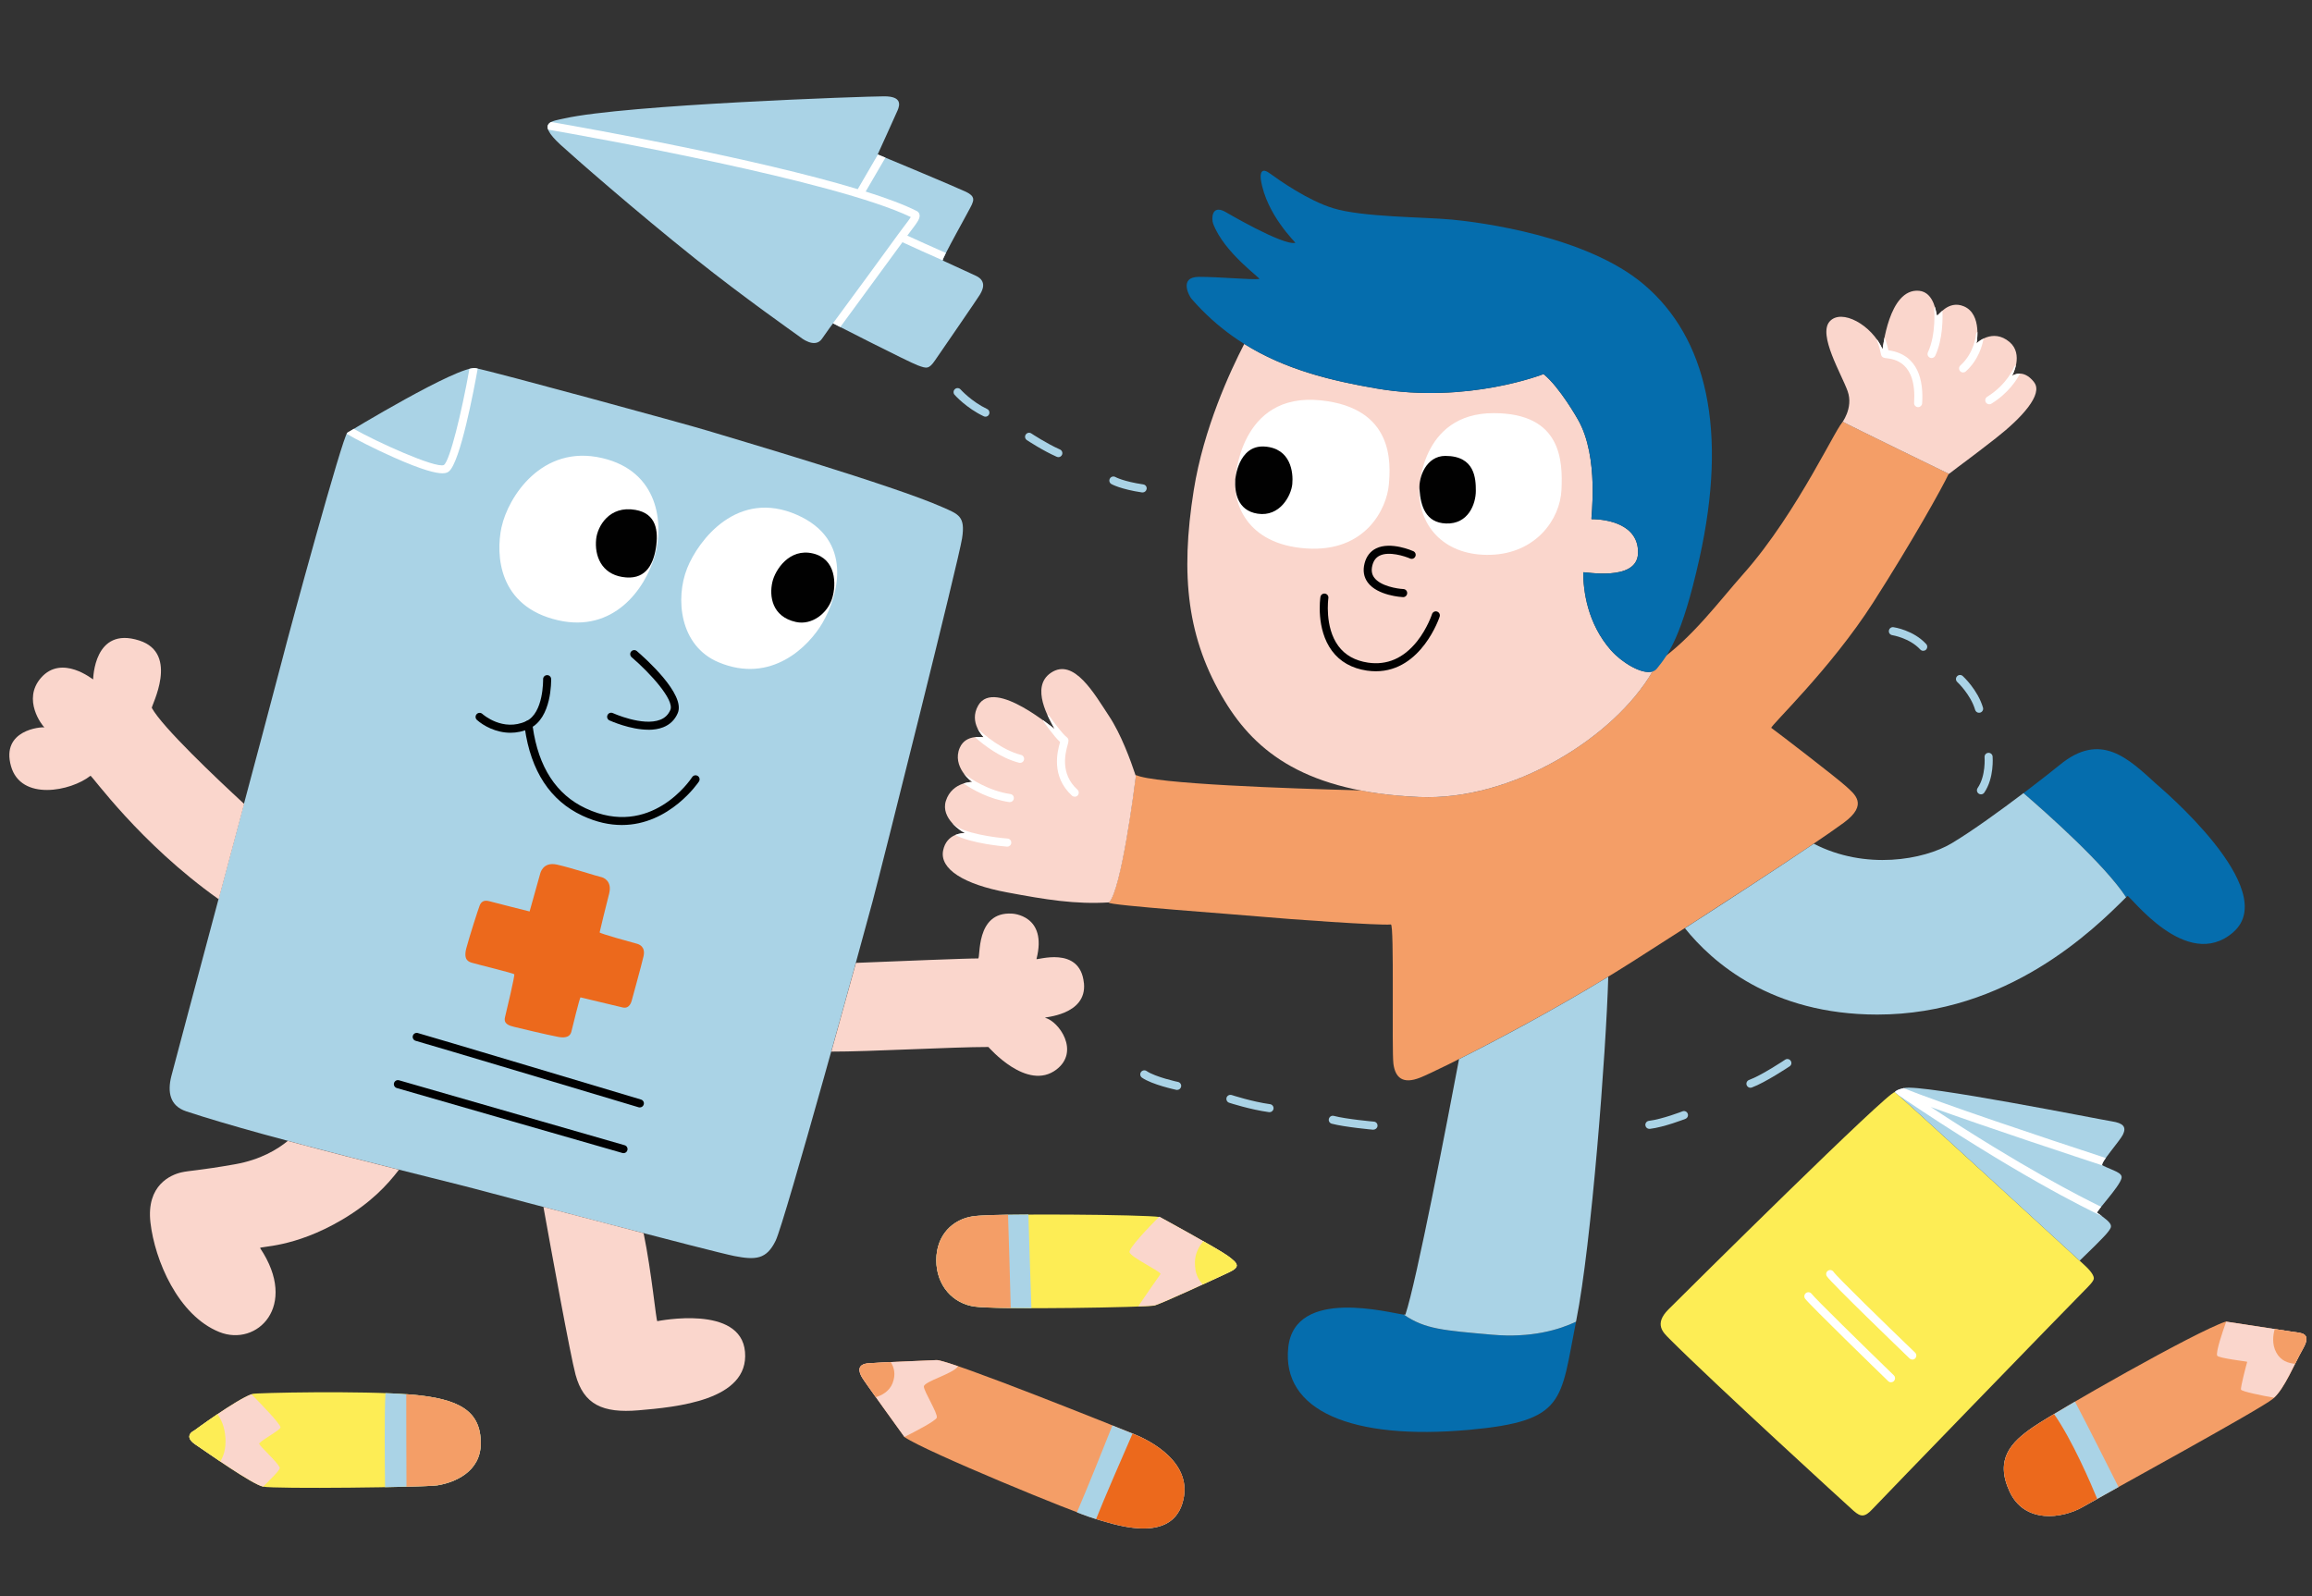 <?xml version="1.0" encoding="UTF-8"?>
<svg id="Ebene_1" data-name="Ebene 1" xmlns="http://www.w3.org/2000/svg" xmlns:xlink="http://www.w3.org/1999/xlink" viewBox="0 0 420 290">
  <rect x="0" y="0" width="420" height="290" fill="#333333" stroke="none"/>
  <defs>
    <style>
      .cls-1 {
        fill: none;
      }

      .cls-2 {
        fill: #fad6cc;
      }

      .cls-3 {
        fill: #f49e67;
      }

      .cls-4 {
        fill: #010101;
      }

      .cls-5 {
        fill: #fff;
      }

      .cls-6 {
        fill: #aad3e6;
      }

      .cls-7 {
        fill: #ec691c;
      }

      .cls-8 {
        fill: #056dad;
      }

      .cls-9 {
        fill: #fded55;
      }

      .cls-10 {
        clip-path: url(#clippath);
      }
    </style>
    <clipPath id="clippath">
      <rect class="cls-1" x="1.68" y="17.49" width="417.32" height="260.2"/>
    </clipPath>
  </defs>
  <g class="cls-10">
    <g>
      <path class="cls-3" d="M354.04,86.08s-18.16-8.81-19.18-9.43c-.68-.41-8.15,16.36-18.13,27.59-4.49,5.06-9.41,11.77-15.62,16.03-6.05,12.48-25.5,25.33-43.35,24.53-3.95-.17-7.47-.59-10.64-1.2-13.05-.34-37.55-1.18-40.78-2.8,0,0-2.54,20.81-4.91,23.18-.48.48,23.57,2.18,27.83,2.58,4.27.4,21.46,1.63,23.41,1.4.64-.08.13,22.91.46,25.33.33,2.42,1.62,3.79,4.88,2.49,3.26-1.31,22.45-10.84,38.42-20.99,13.01-8.26,33.05-21.27,38.55-25.34,4.49-3.33,1.91-5.18.3-6.65-1.61-1.47-12.14-9.57-13.5-10.55-.33-.24,10.76-10.68,18.5-22.78,7.13-11.15,12.48-20.75,13.73-23.39h.01Z"/>
      <path class="cls-2" d="M292.67,118.17c-4.33-4.91-5.06-10.89-5.06-14.19,0-.18,9.76,1.8,9.95-3.43.19-5.23-5.5-6.23-8.45-6.23-.16.16,1.51-11.21-2.47-18.11,0,0-3.27-5.84-6.24-8.25,0,0-13.78,5.46-30.3,2.63-8.3-1.42-16.61-3.43-24.07-8.1-2.57,4.97-7.39,15.37-9.17,26.56-2.49,15.59-1.17,27.11,5.62,38.3,5.69,9.4,14.85,16.55,35.29,17.45,17.03.76,35.53-10.9,42.44-22.82-1.95.64-5.64-1.67-7.54-3.82h.01Z"/>
      <path class="cls-6" d="M63.11,78.61s20.21-12.29,23.31-11.72c3.1.58,38.45,10.23,42.17,11.37,4.51,1.38,33.69,9.92,42.61,13.88,2.9,1.29,4.21,1.61,3.57,5.67-.63,4.05-14.44,59.14-16.26,65.98-1.82,6.84-15.94,58.18-17.6,61.61-1.66,3.43-3.64,3.55-7.51,2.8-3.87-.76-41.67-10.74-46.96-12.17-5.29-1.43-37.72-9.18-52.61-14.12-2.98-.99-3.43-3.5-2.71-6.37.72-2.86,18.66-69.81,20.12-75.58,1.46-5.76,11.01-40.72,11.86-41.35h.01Z"/>
      <path class="cls-9" d="M45.86,253.25c-2.81.93-10.56,6.65-10.56,6.65,0,0-2.16.96.19,2.54,2.15,1.44,10.27,7.22,12.31,7.66,2.05.45,29.35.13,31.66-.24,2.99-.48,7.87-2.37,7.87-7.63,0-5.83-3.78-8.11-12.67-8.86-8.89-.74-28.22-.32-28.8-.12h0Z"/>
      <path class="cls-3" d="M164.36,261.15s-7.27-10.06-7.75-10.89c-.63-1.08-.98-2.41,1.2-2.58,1.74-.14,10.08-.47,12.33-.58,2.25-.1,33.48,12.47,35.98,13.49,2.5,1.03,11.04,5.12,8.64,12.62-2.4,7.5-13.07,3.46-15.85,2.7-3.41-.93-30.77-12.18-34.54-14.78h0Z"/>
      <path class="cls-9" d="M210.63,221.09s10.5,5.71,12.37,7.07c2.02,1.47,2.36,2.04.13,3.07-2.23,1.03-12.2,5.69-13.48,5.98-1.27.29-27.82.79-32.54.19-3.96-.51-7.02-3.79-7.02-8.43s3.03-7.44,6.64-7.97c3.92-.59,31.57-.32,33.9.11h0Z"/>
      <path class="cls-3" d="M404.36,240.11s10.84,1.67,12.12,1.86c1.59.23,3.55.16,1.9,3.06-1.71,3.01-3.38,7.35-5.5,9.13-2.22,1.86-30.7,17.43-34.47,19.6-3.77,2.18-10.63,3.12-13.35-2.78-2.72-5.89.3-8.98,4.29-11.72,4.13-2.84,29.46-17.33,35.01-19.16h0Z"/>
      <path class="cls-9" d="M303.22,243.18c-1.05-1.05-2.81-2.6-.13-5.28,3.52-3.52,40.33-40.04,41.13-39.47,1.25.9,32.62,29.76,33.96,30.97,1.22,1.09,2.11,2.05,2.19,2.79.05.53-.86,1.41-1.78,2.34-2.94,2.94-37.06,38.16-38.43,39.64-1.37,1.48-2.1,1.51-3.45.31s-25.38-23.17-33.49-31.29Z"/>
      <path class="cls-6" d="M159.44,28.06s3.2-7.04,3.61-7.99c.41-.96.85-2.57-2.41-2.57-3.46,0-46.94,1.51-58.13,4.02-2.22.5-5.16.64-.73,4.74,2.4,2.21,13.81,12.2,24.51,20.73,9.09,7.24,17.75,13.28,19.12,14.29,0,0,2.6,2.16,3.91.27,1.31-1.89,1.75-2.46,2.01-2.8,0,0,13.73,7.02,15.37,7.62,1.63.6,2.03.74,3.16-.9,1.13-1.65,7.69-11.17,8.12-11.89.43-.72,1.45-2.47-.71-3.48-2.16-1.01-5.69-2.63-6-2.76-.31-.12,5.03-9.52,5.29-10.2.26-.68.68-1.45-1.06-2.28-1.74-.83-15.71-6.68-16.05-6.8h0Z"/>
      <path class="cls-7" d="M98.13,158.75s.43-2.24,3.03-1.67c2.61.58,7.46,2.17,7.98,2.25.52.09,2.09.75,1.52,3.02-.57,2.27-1.57,6.25-1.73,7.05-.04.2,6.34,1.95,6.74,2.05.39.1,1.65.51,1.23,2.31-.42,1.84-2.08,7.77-2.13,8-.06.23-.41,1.58-1.65,1.28-1.79-.43-7.27-1.74-7.66-1.83-.14-.03-1.5,5.57-1.63,6.09-.08.33-.25,1.5-2.42,1.09-2.12-.4-7.18-1.62-8.03-1.83-.85-.21-1.95-.52-1.64-1.75.33-1.35,1.82-7.6,1.68-7.8-.14-.2-7.14-1.9-7.72-2.1-.52-.18-1.56-.44-.99-2.62.58-2.18,2.15-7.07,2.41-7.72.25-.65.7-1.14,1.82-.82,1.12.32,7.08,1.79,7.27,1.85,0,0,1.82-6.54,1.92-6.86h0Z"/>
      <path class="cls-5" d="M91.12,95.75c1.16-5.38,7.29-15.09,18.26-12.53,10.35,2.41,11.22,11.99,9.58,17.71-1.79,6.21-7.54,14.04-17.55,11.77-10.91-2.48-11.38-11.89-10.3-16.95Z"/>
      <path class="cls-5" d="M124.82,103.26c2.06-5.16,9.18-14.48,19.98-9.71,10.27,4.53,7.55,14.59,4.62,19.61-2.5,4.3-9.31,11.17-18.87,7.17-7.15-2.99-7.88-11.67-5.73-17.06Z"/>
      <path class="cls-5" d="M224.4,87.24s.66-16.07,15.57-14.5c13.23,1.4,12.7,11.32,12.32,15.4-.38,4.09-4.06,12.28-15.06,11.5-11-.78-13.18-8.52-12.83-12.41h0Z"/>
      <path class="cls-5" d="M257.8,89.15s.14-14.09,13.54-14.09c12.44,0,12.54,8.82,12.32,13.91-.24,5.42-4.68,11.57-12.84,11.83-8.16.26-13.01-4.91-13.01-11.65Z"/>
      <path class="cls-8" d="M280.41,67.96s-13.78,5.46-30.3,2.63c-12.09-2.07-24.2-5.4-33.69-16.34-.32-.37-2.39-3.95,1.4-3.95s9.51.56,10.94.39c.43-.05-6.4-4.75-8.38-10.06-.3-.81-.32-3.42,2.05-2.23.05.02,10.6,6.26,12.88,5.72.14-.03-5.27-5.07-6.26-11.48-.05-.3-.31-2.53,1.53-1.2,1.84,1.33,7.01,4.98,11.6,6.39,5.38,1.65,16.46,1.58,21.6,2.07,5.14.49,24.42,2.97,34.83,11.77,11.43,9.67,15.31,26.47,10.1,49.85-3.2,14.35-5.71,17.46-7.72,19.96-1.52,1.88-6.12-.82-8.31-3.3-4.33-4.91-5.06-10.89-5.06-14.19,0-.18,9.76,1.8,9.95-3.43.19-5.23-5.5-6.23-8.45-6.23-.16.16,1.5-11.21-2.47-18.11,0,0-3.27-5.84-6.24-8.25h0Z"/>
      <path class="cls-8" d="M286.3,240.13c-3.06,1.46-8.14,3-15.27,2.36-8.71-.78-12.17-.96-16.01-3.64-2.45-.27-19.77-5.09-20.99,5.93-1.26,11.52,11.51,16.93,32.85,15,17.61-1.6,16.55-5.23,19.42-19.64h0Z"/>
      <path class="cls-8" d="M405.7,169.36c8.89-7.74-13.5-26.48-13.96-26.9-5.1-4.64-10.12-9.65-17.6-3.46-.52.43-3.17,2.54-6.55,5.1,4.18,3.6,14.77,12.98,18.64,18.92.08-.08.16-.16.23-.23.35-.36,10.71,14.01,19.25,6.57h0Z"/>
      <path class="cls-4" d="M117.8,132.58c-3.34,0-6.88-1.61-7.08-1.69-.37-.17-.53-.6-.36-.97.17-.37.6-.53.97-.36.06.02,5.42,2.45,8.6,1.21.88-.34,1.48-.93,1.85-1.8.76-1.8-3.66-6.68-7.04-9.57-.3-.27-.34-.73-.08-1.03.26-.31.73-.34,1.03-.08,1.49,1.28,8.87,7.83,7.44,11.25-.52,1.23-1.41,2.11-2.67,2.6-.82.32-1.74.45-2.67.45h0Z"/>
      <path class="cls-4" d="M92.74,133.13c-2.67,0-4.94-1.29-6.1-2.33-.3-.27-.33-.73-.06-1.04.27-.3.73-.33,1.04-.06.15.14,3.74,3.28,7.96,1.33,3.2-1.48,3.08-7.55,3.08-7.62-.01-.41.31-.74.71-.75.41-.02.74.31.75.71,0,.29.15,7.1-3.93,8.99-1.18.55-2.36.77-3.46.77h0Z"/>
      <path class="cls-4" d="M112.96,149.89c-2.18,0-4.58-.48-7.18-1.7-5.82-2.73-9.34-8.08-10.45-15.92-.03-.21-.05-.37-.07-.46-.08-.39.16-.78.56-.87.4-.09.78.16.87.56.02.11.05.31.09.57,1.04,7.31,4.27,12.29,9.62,14.79,11.82,5.54,19.05-5.21,19.34-5.67.22-.34.68-.43,1.02-.21.34.22.43.68.21,1.01-.06.1-5.28,7.9-14.01,7.9h0Z"/>
      <path class="cls-4" d="M116.24,201.21c-.07,0-.14-.01-.21-.03-.39-.12-39.29-11.77-40.51-12.08-.39-.1-.63-.5-.53-.89.1-.39.5-.63.89-.53,1.26.32,38.96,11.61,40.57,12.09.39.12.61.52.49.91-.1.32-.39.52-.7.52h0Z"/>
      <path class="cls-4" d="M113.27,209.51c-.07,0-.14-.01-.2-.03-.39-.11-39.15-11.25-40.99-11.8-.39-.12-.61-.52-.5-.91.12-.39.52-.61.91-.5,1.85.55,40.59,11.69,40.98,11.8.39.11.61.52.5.91-.09.32-.38.53-.7.53Z"/>
      <path class="cls-2" d="M52.3,207.27c-1.88,1.55-4.98,3.44-9.61,4.26-6.59,1.16-8.16,1.12-9.73,1.47-1.88.43-6.41,2.28-5.63,9.11.78,6.82,5,16.88,12.52,19.9,6.83,2.74,14.45-4.72,7.41-15.24-.26-.39,6.04.07,14.94-5.2,5.24-3.11,8.14-6.26,10.28-9.05-6.07-1.53-13.28-3.37-20.18-5.23h0Z"/>
      <path class="cls-2" d="M44.33,146.04c-5.03-4.64-14.84-13.93-16.75-17.42-.16-.3,5.09-9.88-2.28-12.25-8.28-2.66-8.36,7.01-8.38,7.07-.03.06-5.68-4.66-9.49-.27-3.43,3.96.23,8.64.64,8.99-.56-.13-7.94.43-6.07,7.04,1.8,6.39,10.89,4.56,14.43,1.75.22-.17,8.83,12.17,23.3,22.43,1.54-5.78,3.13-11.74,4.63-17.34h0Z"/>
      <path class="cls-2" d="M196.9,178.6c-.69-6.92-8.69-4.06-8.61-4.36,2.05-8.02-4.44-8.25-4.44-8.25-6.76-.42-5.66,8.19-6.17,8.15-1.02-.06-15.31.52-22.19.8-1.29,4.69-2.85,10.33-4.47,16.12,6.79.02,21.89-.84,28.53-.84.06.04,7.03,8.17,12.37,4.09,4.28-3.28.48-8.72-2.06-9.4-.47-.13,7.64-.36,7.05-6.3h0Z"/>
      <path class="cls-2" d="M119.41,240.04c-.21.02-1.02-8.82-2.49-15.99-5.98-1.55-12.61-3.29-18.2-4.77,1.33,7.4,4.91,27.1,5.84,30.5,1.47,5.38,4.89,7.01,11.44,6.45,6.79-.58,20.1-1.77,19.34-10.61-.74-8.64-15.68-5.62-15.92-5.59h-.01Z"/>
      <path class="cls-6" d="M265.05,192.43c-2.06,10.92-7.75,40.53-9.74,46.4-.01.03-.12.04-.29.02,3.85,2.67,7.3,2.86,16.01,3.64,7.14.64,12.21-.9,15.27-2.36.02-.11.04-.21.06-.32,2.72-13.56,5.41-48.64,5.8-62.35-9.88,6.02-20.31,11.56-27.11,14.97h0Z"/>
      <path class="cls-6" d="M367.59,144.09c-4.12,3.12-9.33,6.9-13.08,9.14-5.05,3-15.62,4.91-25.02.06-6.02,4.08-15.05,9.96-23.41,15.35,4.96,6.19,15.7,15.69,34.95,15.69,23.7,0,39.36-15.48,45.2-21.31-3.87-5.94-14.46-15.32-18.64-18.92h0Z"/>
      <path class="cls-2" d="M369.52,69.44c-2.09-2.68-4.05-1.09-4-1.16.05-.07,2.14-3.91-.45-6.13-3.08-2.63-6.03.2-6.02.28,0,.08,1.11-5.33-2.28-6.77-2.9-1.23-4.69,1.81-4.89,1.66-.16-.12-.39-4.23-3.27-4.49-5.57-.5-6.57,10.77-6.64,10.62-1.9-4.4-7.46-7.47-9.6-5.04-2.14,2.43,2.15,9.53,3.27,12.65,1.12,3.11-1.13,5.91-1.13,5.91.17-.24.29-.34.36-.3,1.01.61,19.08,9.38,19.18,9.43,2.2-1.71,3.78-2.79,8.5-6.48,4.79-3.74,8.65-8.01,6.97-10.16h-.01Z"/>
      <path class="cls-2" d="M206.33,140.98c-.95-2.87-2.69-7.61-4.86-10.88-2.63-3.97-6.37-10.68-10.55-7.87-3.84,2.58-.32,8.36.64,10.18.18.34-10.88-9.38-13.85-4.25-1.81,3.13.97,5.71.98,5.78.01.08-3.2-.7-4.34,1.92-1.47,3.38,2.1,6.21,2.32,6.21s-3.7-.14-4.84,3.43c-1.01,3.18,2.88,5.61,3.51,5.87-.52-.05-3.4.1-4.01,3.14-.68,3.4,3.81,6.17,11.61,7.62,7.05,1.32,12.36,2.2,18.55,1.82,2.24-2.35,4.62-21.02,4.86-22.98h0Z"/>
      <path class="cls-6" d="M383.63,203.73c-2.08-.32-34.47-6.79-37.68-6.06-1.03.24-1.43.41-1.79.77.03,0,.05-.01.06,0,1.19.85,29.67,27.05,33.57,30.61,1.32-1.27,4.55-4.39,5.18-5.26.74-1,1.11-1.35-2-3.43-.28-.19,4.09-4.75,4.43-6.3.23-1-1.41-1.33-3.48-2.33-.54-.26,3.17-4.44,3.73-5.58.69-1.42.06-2.1-2.02-2.42Z"/>
      <path class="cls-2" d="M50.96,259.33c-.03-.64-3.63-4.35-5.28-6.02-2.95,1.1-10.37,6.59-10.37,6.59,0,0-2.16.96.19,2.54,2.15,1.44,10.27,7.22,12.31,7.66,1.29-1.33,3.21-3.08,3-3.5-.59-1.13-3.39-3.63-3.72-4.26-.19-.37,3.9-2.52,3.87-3.02h0Z"/>
      <path class="cls-9" d="M40.95,261.24c-.12-2.08-.84-3.48-1.44-4.31-2.28,1.54-4.21,2.96-4.21,2.96,0,0-2.16.96.19,2.54.84.56,2.58,1.78,4.52,3.08.58-.9,1.06-2.23.94-4.27h0Z"/>
      <path class="cls-6" d="M74.67,253.37c-1.35-.11-2.93-.2-4.65-.26-.21,3.79-.12,12.93-.07,17.09,4.81-.09,8.71-.21,9.52-.34,2.99-.48,7.87-2.37,7.87-7.63,0-5.83-3.78-8.11-12.67-8.86h0Z"/>
      <path class="cls-3" d="M74.67,253.37c-.28-.02-.57-.04-.87-.07-.02,2.41.03,13.42.04,16.81,2.91-.07,5.05-.16,5.63-.26,2.99-.48,7.87-2.37,7.87-7.63,0-5.83-3.78-8.11-12.67-8.86h0Z"/>
      <path class="cls-2" d="M174.04,248.22c-2.06-.7-3.49-1.13-3.91-1.11-2.25.1-10.59.43-12.33.58-2.17.17-1.82,1.51-1.2,2.58.46.79,7.03,9.88,7.7,10.8,1.96-.98,5.73-2.94,5.88-3.51.2-.78-2.31-4.72-2.35-5.63-.04-.94,5.37-2.33,6.21-3.71h0Z"/>
      <path class="cls-3" d="M156.61,250.27c.17.3,1.22,1.79,2.5,3.57,1.06-.32,2.42-1.01,3.03-2.53.64-1.62.27-2.92-.33-3.84-1.81.08-3.35.16-4,.21-2.17.17-1.82,1.51-1.2,2.58Z"/>
      <path class="cls-6" d="M214.75,273.23c2.4-7.5-6.15-11.6-8.64-12.62-.47-.19-1.93-.78-4.03-1.62-1.65,4.15-4.6,11.52-6.45,15.79,1.57.6,2.73,1.01,3.28,1.16,2.78.76,13.45,4.8,15.85-2.7h0Z"/>
      <path class="cls-7" d="M206.11,260.61c-.09-.03-.21-.09-.37-.15-1.51,3.46-5.33,12.22-6.62,15.53,3.06.88,13.29,4.57,15.64-2.76,2.4-7.5-6.15-11.6-8.64-12.62Z"/>
      <path class="cls-2" d="M209.66,237.19c1.27-.29,11.25-4.95,13.47-5.98,2.23-1.03,1.9-1.6-.13-3.07-1.87-1.35-12.37-7.07-12.37-7.07-.02,0-.04,0-.06-.01-1.98,2-5.59,5.77-5.38,6.46.29.95,5.58,3.41,5.64,3.94,0,0-2.92,4.15-4.05,5.88,1.6-.06,2.65-.12,2.88-.17h0Z"/>
      <path class="cls-9" d="M223,228.15c-.67-.48-2.41-1.51-4.4-2.64-.67.78-1.53,2.13-1.53,3.87,0,1.96.55,3.08,1.44,3.97,2.03-.93,3.82-1.77,4.62-2.14,2.23-1.03,1.89-1.6-.13-3.07h0Z"/>
      <path class="cls-6" d="M186.82,220.65c-4.8.03-8.77.13-10.09.33-3.6.54-6.64,3.34-6.64,7.97s3.06,7.92,7.02,8.43c1.57.2,5.58.28,10.26.28-.14-3.94-.44-12.76-.55-17.01Z"/>
      <path class="cls-3" d="M183.61,237.64c-.06-3.1-.37-13.28-.49-16.95-3.07.05-5.43.14-6.39.29-3.6.54-6.64,3.34-6.64,7.97s3.06,7.92,7.02,8.43c1.13.15,3.51.23,6.49.26h0Z"/>
      <path class="cls-2" d="M416.47,241.96c-1.22-.17-11.29-1.72-12.06-1.84-.67,1.87-1.9,5.5-1.64,6.17.19.48,5.5,1.07,5.46,1.13-.03.06-1.28,4.72-1.12,5.06.16.34,3.88,1.1,5.99,1.46,2.01-1.89,3.61-6.02,5.26-8.91,1.65-2.9-.31-2.84-1.9-3.06h0Z"/>
      <path class="cls-3" d="M416.47,241.96c-.39-.06-1.66-.25-3.24-.49-.3,1.03-.55,2.72.28,4.26.82,1.52,2.15,1.93,3.42,2.06.48-.97.96-1.92,1.44-2.77,1.65-2.9-.31-2.84-1.9-3.06Z"/>
      <path class="cls-6" d="M376.94,254.66c-3.6,2.1-6.43,3.81-7.59,4.61-3.99,2.73-7.01,5.82-4.29,11.72,2.72,5.9,9.58,4.95,13.35,2.78.92-.53,3.32-1.86,6.44-3.6-1.82-3.62-5.73-11.4-7.9-15.5h0Z"/>
      <path class="cls-7" d="M378.41,273.76c.49-.28,1.38-.78,2.57-1.44-1.12-2.73-4.53-10.69-7.84-15.41-1.74,1.04-3.08,1.87-3.78,2.36-3.99,2.73-7.01,5.82-4.29,11.72s9.58,4.95,13.35,2.78Z"/>
      <path class="cls-5" d="M86.42,66.89c-.26-.05-.65,0-1.14.12-1.45,8.06-3.54,16.61-4.63,17.47-1.42.71-12.48-4.31-16.38-6.57-.73.43-1.16.7-1.16.7-.03.02-.08.1-.13.21,1.58.95,5.03,2.71,8.46,4.24,5.32,2.37,7.75,2.93,8.94,2.93.72,0,.99-.21,1.16-.34,2.06-1.62,4.56-14.86,5.24-18.68-.15-.03-.27-.06-.36-.07h0Z"/>
      <path class="cls-5" d="M171.83,45.96c-2.2-.98-5.54-2.46-7.01-3.15.23-.32.47-.62.68-.91,1.18-1.54,1.69-2.25,1.54-2.92-.06-.28-.24-.51-.5-.64-2.3-1.16-5.5-2.35-9.28-3.54.7-1.21,2.37-4.07,3.59-6.16-.73-.3-1.22-.51-1.37-.56-1.05,1.8-3.04,5.2-3.66,6.29-18.43-5.58-48.63-10.98-55.7-12.21-.53.28-.81.69-.55,1.39,7.69,1.34,52.19,9.29,65.89,15.89-.24.39-.72,1.03-1.13,1.56-.34.45-.72.94-1.09,1.46-1.18,1.66-9.42,12.9-11.92,16.28.05.03.54.28,1.33.68,2.43-3.29,9.18-12.51,11.29-15.41,1.46.7,5.29,2.4,7.31,3.29-.01-.12.21-.62.58-1.35h0Z"/>
      <path class="cls-5" d="M173.53,151.71c3.04,1.57,8.66,2.05,9.39,2.11h.06c.38,0,.7-.29.73-.68.03-.41-.27-.76-.68-.79-2.16-.16-8.12-.95-9.74-2.57-.07-.07-.16-.13-.25-.16.91.99,1.98,1.62,2.28,1.75-.24-.02-1,0-1.79.34h0Z"/>
      <path class="cls-5" d="M175.05,142.35c1.71,1.17,4.66,2.83,8.29,3.38.04,0,.07,0,.11,0,.36,0,.67-.26.72-.63.06-.4-.21-.77-.61-.83-3.94-.59-7.09-2.67-8.43-3.68.68.91,1.44,1.47,1.53,1.47s-.66-.02-1.62.28h0Z"/>
      <path class="cls-5" d="M177.11,133.93c1.58,1.41,4.58,3.76,8.01,4.65.06.02.12.02.19.02.33,0,.63-.22.71-.55.1-.39-.14-.79-.52-.89-3.49-.9-6.62-3.57-7.88-4.76.46.93,1.07,1.52,1.08,1.55,0,.03-.7-.11-1.57-.01h0Z"/>
      <path class="cls-5" d="M192.57,134.83s-.02.07-.03.11c-.42,1.51-1.68,6.08,2.2,9.62.14.13.32.19.5.19.2,0,.4-.08.54-.24.27-.3.25-.76-.05-1.04-3.22-2.93-2.17-6.72-1.78-8.14.16-.58.29-1.04-.15-1.38-.83-.63-2.52-2.94-3.1-3.78-.11-.15-.26-.24-.42-.29.48,1.07,1,1.97,1.29,2.52.05.1-.82-.63-2.15-1.6.02.07.05.13.09.2.21.3,1.89,2.72,3.07,3.82Z"/>
      <path class="cls-5" d="M366.94,67.88c-.87-.02-1.45.44-1.43.4.02-.03.46-.85.7-1.93-.15.08-.28.2-.34.37-.01.03-1.26,3.13-4.88,5.37-.34.21-.45.67-.24,1.01.14.23.38.35.63.35.13,0,.26-.03.38-.11,3.07-1.89,4.6-4.32,5.19-5.45h0Z"/>
      <path class="cls-5" d="M356.62,67.67c.17,0,.35-.06.49-.19,2.33-2.1,3.02-4.79,3.22-5.97-.79.39-1.28.89-1.28.92s.2-.92.17-2.13c-.15.12-.25.3-.27.51,0,.03-.26,3.28-2.82,5.58-.3.27-.33.73-.06,1.04.15.16.34.24.55.24h0Z"/>
      <path class="cls-5" d="M351.88,57.31c-.06-.05-.14-.74-.4-1.58-.07.12-.12.27-.11.43,0,.05.37,4.63-1.14,7.84-.17.37-.02.8.35.98.1.05.21.07.31.07.28,0,.54-.16.67-.42,1.42-3.03,1.36-6.94,1.3-8.18-.56.48-.9.94-.98.87Z"/>
      <path class="cls-5" d="M340.92,61.6c0,.07.02.15.05.23,0,.01.42.96.75,2.6.11.55.61.61.95.65,1.37.16,5.53.65,5.05,8.11-.03.41.28.75.68.78h.05c.38,0,.7-.3.73-.69.26-3.99-.61-8.87-6.13-9.64-.29-1.27-.6-2.07-.7-2.33-.25,1.28-.35,2.16-.37,2.13-.28-.65-.64-1.27-1.06-1.84h0Z"/>
      <path class="cls-5" d="M345.8,197.7c-.91.22-1.29.39-1.63.73.03,0,.05-.01.06,0,.09.06.34.28.72.6,20.9,14.15,34,20.57,36.98,21.97-.27-.2-.58-.42-.94-.66-.08-.06.23-.47.71-1.08-3.74-1.81-14.51-7.31-30.95-18.13,10.18,3.7,27.09,9.27,31.43,10.69-.08-.04-.16-.07-.25-.12-.18-.08.11-.61.6-1.31-11.27-3.69-30.4-10.09-36.73-12.71h0Z"/>
      <path class="cls-4" d="M108.3,97.92c.24-2.26,2.36-6.13,7.14-5.28,3.75.66,4.23,3.73,3.7,7-.54,3.26-2.11,5.84-6.08,5.19-3.79-.61-5.09-3.83-4.76-6.91Z"/>
      <path class="cls-4" d="M140.31,105.74c.51-2.2,3.07-6.21,7.39-5.18,4.18,1,4.26,5.56,3.48,8.12-.82,2.71-3.67,4.98-6.61,4.32-4.35-.97-4.85-4.71-4.26-7.26h0Z"/>
      <path class="cls-6" d="M213.84,198.03c-.05,0-.1,0-.15-.02-.18-.04-4.38-.94-6.23-2.21-.33-.23-.42-.68-.19-1.02.23-.33.69-.42,1.02-.19,1.62,1.1,5.67,1.98,5.71,1.98.39.09.65.47.56.87-.07.34-.38.58-.72.58h0Z"/>
      <path class="cls-6" d="M230.62,202.06s-.07,0-.1,0c-3.38-.46-7.08-1.66-7.23-1.71-.38-.12-.59-.54-.47-.93.12-.38.54-.59.93-.47.04.01,3.73,1.22,6.97,1.66.4.06.68.42.63.82-.05.37-.37.64-.73.64h0Z"/>
      <path class="cls-6" d="M249.52,205.25h-.07c-.21-.02-5.16-.47-7.52-1.09-.39-.1-.63-.5-.52-.9.11-.39.51-.63.9-.52,2.23.59,7.22,1.04,7.27,1.04.41.03.7.39.66.79-.03.38-.36.66-.73.66Z"/>
      <path class="cls-6" d="M299.63,205.1c-.37,0-.68-.27-.73-.64-.05-.4.24-.77.64-.82,2.42-.3,6.07-1.71,6.1-1.73.38-.15.8.04.95.42.15.38-.04.8-.42.95-.16.06-3.84,1.5-6.46,1.82h-.09,0Z"/>
      <path class="cls-6" d="M317.99,197.63c-.3,0-.58-.19-.69-.48-.14-.38.06-.8.44-.94,2.25-.82,6.51-3.65,6.55-3.68.34-.23.79-.13,1.01.2.23.34.14.79-.2,1.01-.18.12-4.45,2.96-6.86,3.84-.08.03-.17.04-.25.04h0Z"/>
      <path class="cls-6" d="M359.86,144.32c-.14,0-.29-.04-.41-.13-.33-.23-.42-.68-.19-1.02,1.52-2.22,1.26-5.57,1.26-5.6-.03-.41.26-.76.67-.79.39-.04.76.26.79.67.01.16.3,3.9-1.51,6.55-.14.21-.37.32-.6.32h0Z"/>
      <path class="cls-6" d="M359.51,129.5c-.31,0-.61-.21-.7-.52-.83-2.82-3.23-5.05-3.25-5.07-.3-.27-.32-.74-.04-1.04.28-.3.73-.32,1.04-.04.11.1,2.72,2.52,3.67,5.73.11.39-.11.79-.5.91-.07.02-.14.03-.21.03h0Z"/>
      <path class="cls-6" d="M349.37,118.24c-.2,0-.39-.08-.54-.24-1.94-2.1-5.05-2.59-5.08-2.6-.4-.06-.68-.43-.61-.83.06-.4.44-.68.83-.62.15.02,3.65.56,5.94,3.06.28.3.25.76-.04,1.04-.14.13-.32.19-.5.19h0Z"/>
      <path class="cls-6" d="M207.58,89.47s-.07,0-.11,0c-3.93-.59-5.51-1.49-5.58-1.53-.35-.2-.47-.65-.26-1,.2-.35.65-.47,1-.27.03.02,1.48.81,5.06,1.34.4.06.68.43.61.83-.06.36-.37.63-.72.63h0Z"/>
      <path class="cls-6" d="M192.26,83.05c-.1,0-.2-.02-.29-.06-2.53-1.11-5.31-2.95-5.43-3.03-.34-.23-.43-.68-.2-1.01.23-.34.68-.43,1.01-.2.03.02,2.8,1.85,5.2,2.91.37.16.54.6.38.96-.12.28-.39.44-.67.44Z"/>
      <path class="cls-6" d="M179.01,75.7c-.11,0-.21-.02-.31-.07-3.11-1.47-5.2-3.79-5.29-3.9-.27-.3-.24-.77.06-1.03.3-.27.77-.24,1.03.06.02.02,1.99,2.21,4.82,3.55.37.17.52.61.35.98-.12.27-.39.42-.67.42h0Z"/>
      <path class="cls-4" d="M254.89,108.49h-.03c-.19-.01-4.61-.25-6.39-2.66-.72-.98-.92-2.15-.58-3.48.33-1.28,1.04-2.2,2.11-2.72,2.65-1.29,6.57.43,6.74.51.37.16.54.6.37.96-.16.37-.6.54-.96.37-.96-.42-3.82-1.35-5.51-.52-.68.33-1.11.9-1.33,1.76-.23.9-.12,1.63.34,2.24,1.13,1.54,4.2,2.02,5.29,2.07.41.02.72.37.69.77-.02.39-.34.7-.73.7Z"/>
      <path class="cls-4" d="M249.96,121.96c-.53,0-1.08-.04-1.65-.12-2.75-.41-4.88-1.62-6.35-3.6-2.93-3.96-2.13-9.54-2.09-9.78.06-.4.43-.67.83-.61.4.06.68.43.61.83,0,.05-.74,5.23,1.82,8.69,1.23,1.66,3.04,2.67,5.38,3.02,3.46.51,6.45-.79,8.9-3.85,1.88-2.36,2.72-4.93,2.73-4.96.12-.38.54-.6.92-.47s.6.54.47.92c-.03.11-3.28,9.93-11.6,9.93h.01Z"/>
      <path class="cls-5" d="M347.41,247.01c-.18,0-.37-.07-.51-.2-1.45-1.4-14.2-13.67-15.03-14.93-.23-.34-.13-.79.2-1.01.34-.23.79-.13,1.01.2.56.85,9.39,9.46,14.82,14.68.29.28.3.74.02,1.04-.14.15-.34.23-.53.23Z"/>
      <path class="cls-5" d="M343.52,251.14c-.19,0-.37-.07-.51-.21-1.46-1.41-14.24-13.83-15.09-14.98-.24-.33-.17-.78.16-1.03.33-.24.78-.17,1.03.16.58.79,9.24,9.28,14.92,14.79.29.28.3.74.02,1.04-.14.15-.33.22-.52.22h0Z"/>
      <path class="cls-4" d="M224.39,87.2s.47-6.4,5.35-6.07c4.77.33,5.22,4.71,5.02,6.82-.2,2.1-2.25,6-6.3,5.38-3.75-.58-4.18-4.04-4.06-6.12h0Z"/>
      <path class="cls-4" d="M257.86,88.95c-.17-2.37,1.29-6.12,4.7-6.12,5.41,0,5.54,4.16,5.54,6.36,0,2.31-1.32,6.08-5.43,5.92-3.66-.14-4.59-3.13-4.8-6.16Z"/>
    </g>
  </g>
</svg>